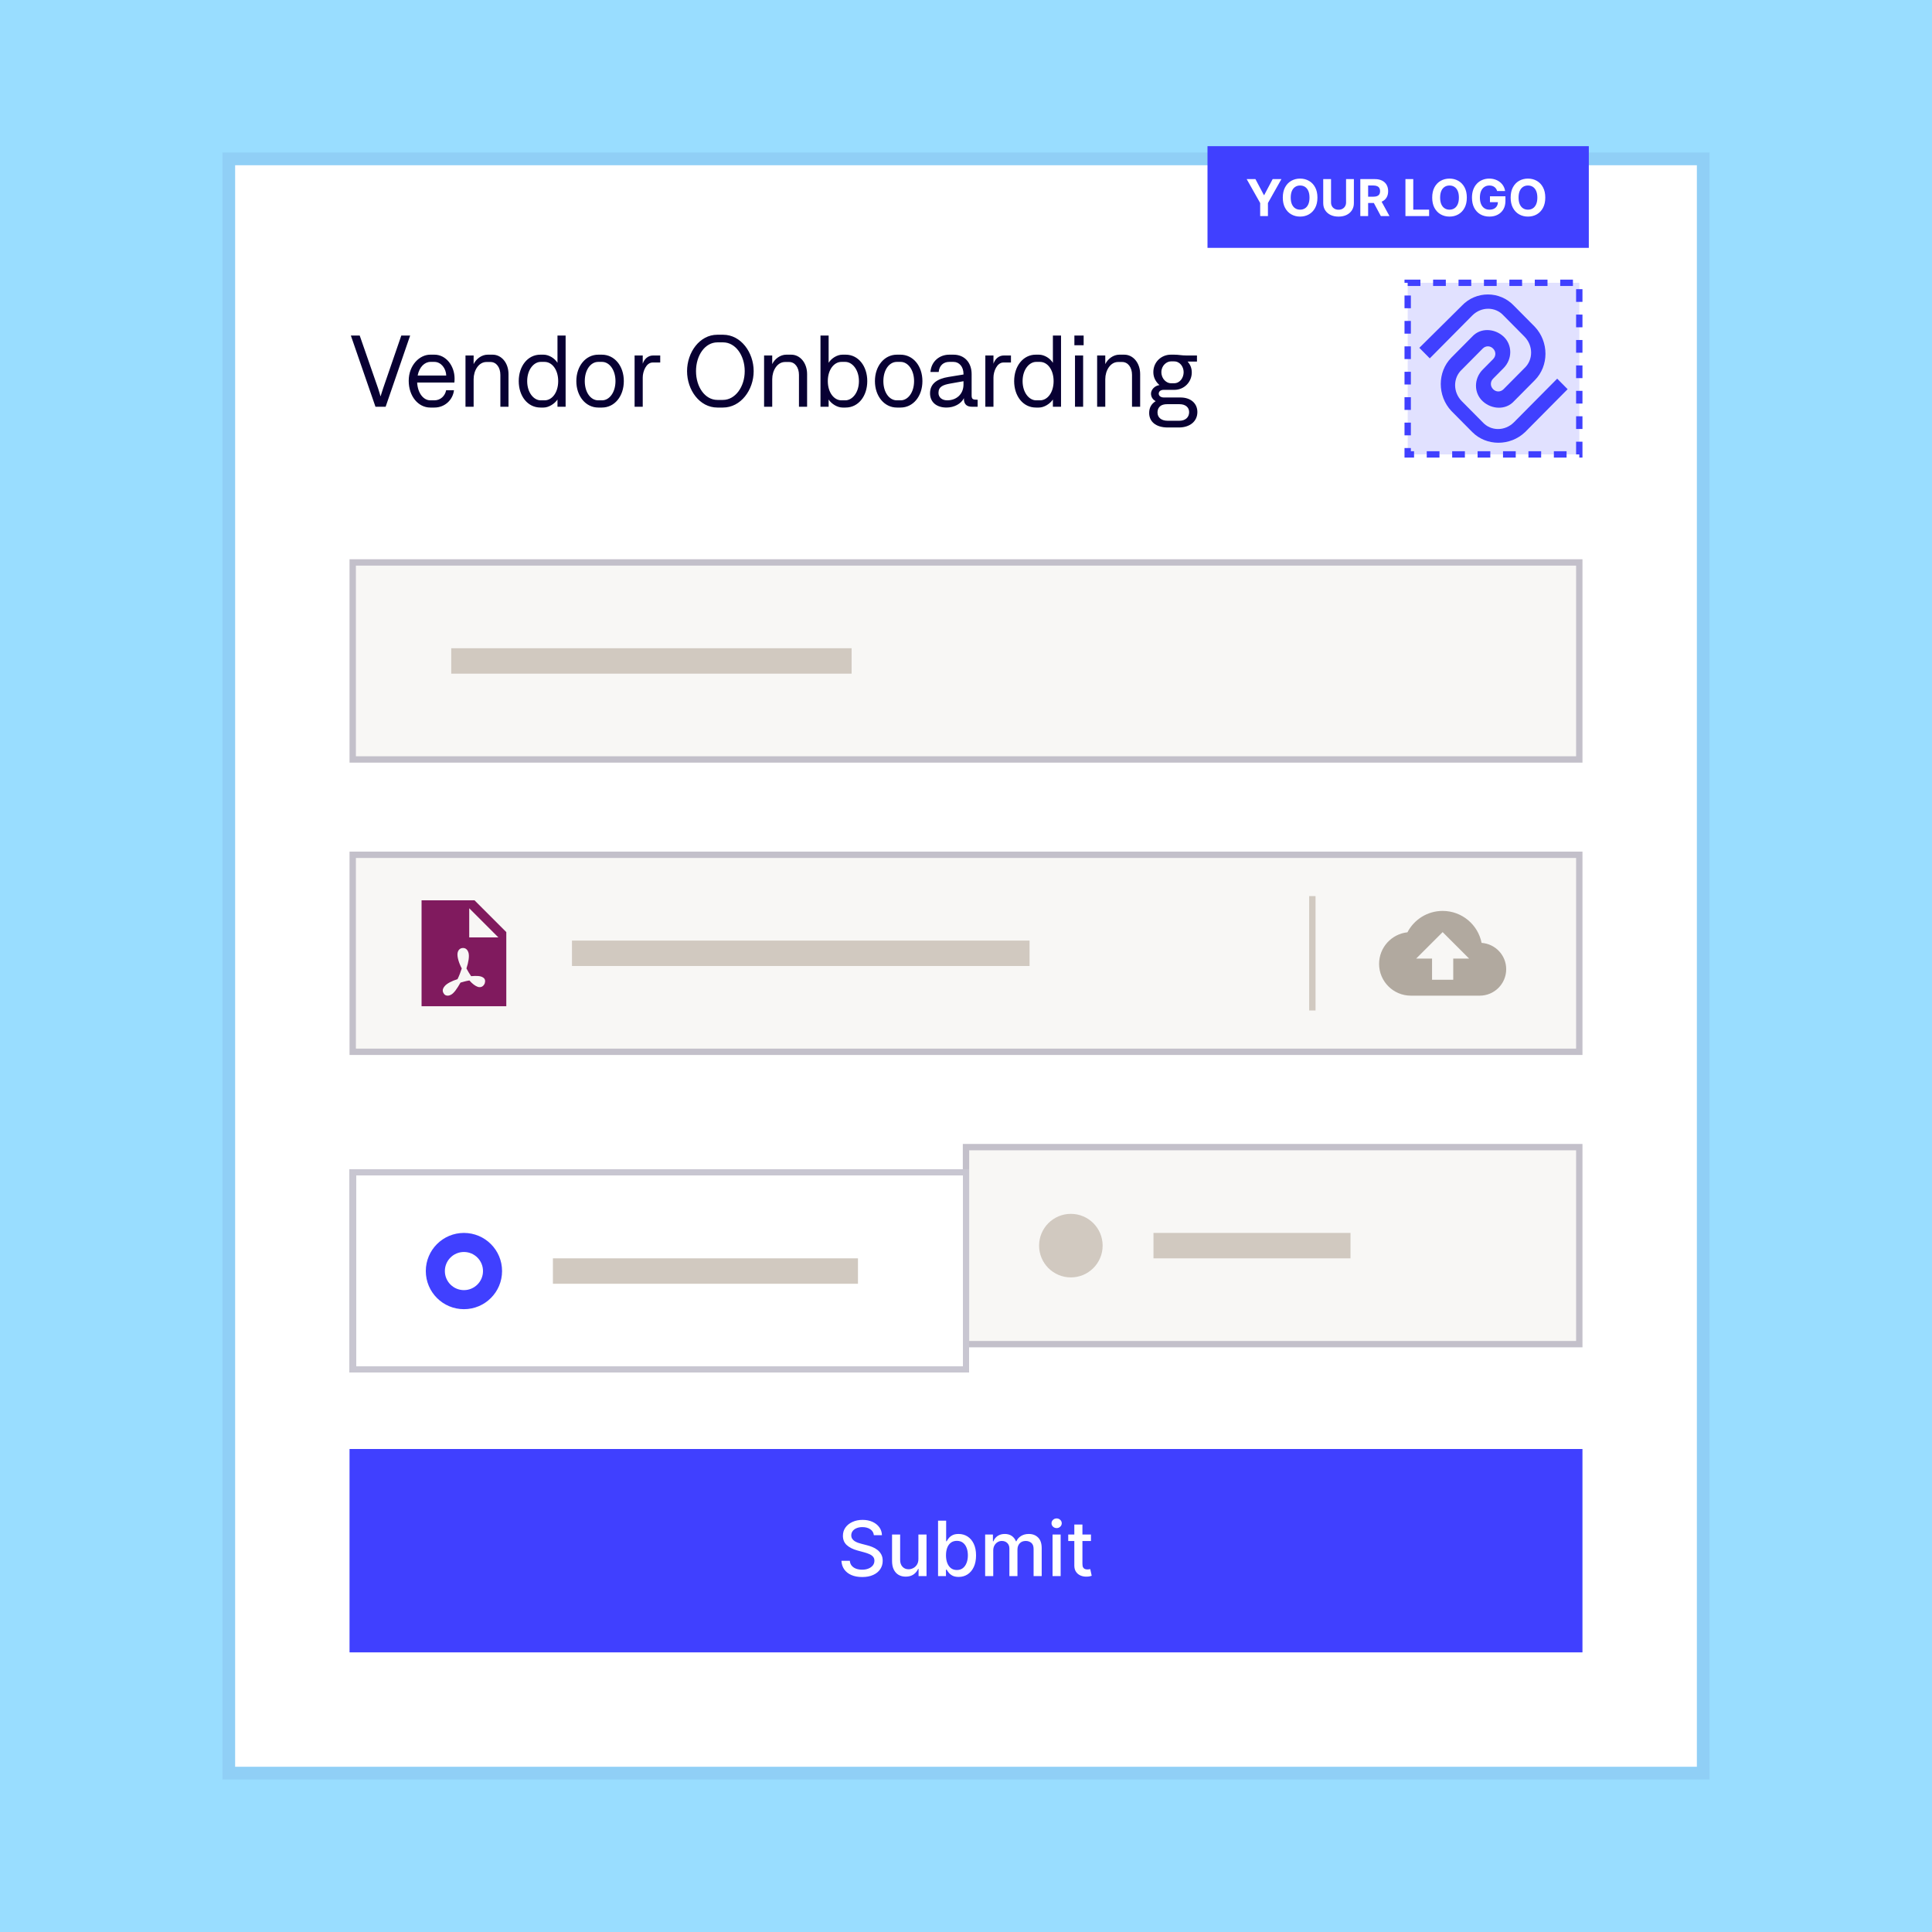 <?xml version="1.0" encoding="UTF-8"?> <svg xmlns="http://www.w3.org/2000/svg" width="304" height="304" viewBox="0 0 304 304" fill="none"><rect width="304" height="304" fill="#99DDFF"></rect><path d="M36 25H268V279H36V25Z" fill="white" stroke="#90CFF6" stroke-width="2"></path><path d="M190 23H250V39H190V23Z" fill="#4040FF"></path><path d="M196.165 28.182H197.543L198.869 30.688H198.926L200.253 28.182H201.631L199.509 31.943V34H198.287V31.943L196.165 28.182ZM207.298 31.091C207.298 31.725 207.177 32.265 206.937 32.71C206.698 33.155 206.372 33.495 205.96 33.73C205.549 33.963 205.086 34.08 204.573 34.08C204.056 34.08 203.592 33.962 203.181 33.727C202.77 33.492 202.445 33.153 202.207 32.707C201.968 32.262 201.849 31.724 201.849 31.091C201.849 30.456 201.968 29.917 202.207 29.472C202.445 29.026 202.77 28.688 203.181 28.454C203.592 28.22 204.056 28.102 204.573 28.102C205.086 28.102 205.549 28.22 205.96 28.454C206.372 28.688 206.698 29.026 206.937 29.472C207.177 29.917 207.298 30.456 207.298 31.091ZM206.05 31.091C206.05 30.68 205.989 30.333 205.866 30.051C205.745 29.769 205.573 29.555 205.352 29.409C205.13 29.263 204.871 29.19 204.573 29.19C204.276 29.19 204.016 29.263 203.795 29.409C203.573 29.555 203.401 29.769 203.278 30.051C203.156 30.333 203.096 30.68 203.096 31.091C203.096 31.502 203.156 31.849 203.278 32.131C203.401 32.413 203.573 32.627 203.795 32.773C204.016 32.919 204.276 32.992 204.573 32.992C204.871 32.992 205.13 32.919 205.352 32.773C205.573 32.627 205.745 32.413 205.866 32.131C205.989 31.849 206.05 31.502 206.05 31.091ZM211.803 28.182H213.033V31.96C213.033 32.385 212.931 32.756 212.729 33.074C212.528 33.392 212.247 33.64 211.885 33.818C211.523 33.994 211.102 34.082 210.621 34.082C210.138 34.082 209.715 33.994 209.354 33.818C208.992 33.64 208.711 33.392 208.51 33.074C208.309 32.756 208.209 32.385 208.209 31.96V28.182H209.439V31.855C209.439 32.077 209.487 32.274 209.584 32.446C209.682 32.618 209.821 32.754 209.999 32.852C210.177 32.951 210.384 33 210.621 33C210.859 33 211.067 32.951 211.243 32.852C211.421 32.754 211.558 32.618 211.655 32.446C211.753 32.274 211.803 32.077 211.803 31.855V28.182ZM214.045 34V28.182H216.34C216.78 28.182 217.155 28.26 217.465 28.418C217.778 28.573 218.015 28.794 218.178 29.079C218.343 29.364 218.425 29.698 218.425 30.082C218.425 30.469 218.342 30.801 218.175 31.079C218.009 31.356 217.767 31.568 217.451 31.716C217.137 31.864 216.756 31.938 216.309 31.938H214.772V30.949H216.11C216.345 30.949 216.54 30.917 216.695 30.852C216.851 30.788 216.966 30.691 217.042 30.562C217.12 30.434 217.158 30.274 217.158 30.082C217.158 29.889 217.12 29.726 217.042 29.594C216.966 29.461 216.85 29.361 216.692 29.293C216.537 29.223 216.341 29.188 216.104 29.188H215.275V34H214.045ZM217.187 31.352L218.633 34H217.275L215.86 31.352H217.187ZM221.146 34V28.182H222.376V32.986H224.871V34H221.146ZM230.805 31.091C230.805 31.725 230.685 32.265 230.445 32.71C230.206 33.155 229.88 33.495 229.467 33.73C229.056 33.963 228.594 34.08 228.081 34.08C227.564 34.08 227.1 33.962 226.689 33.727C226.278 33.492 225.953 33.153 225.714 32.707C225.476 32.262 225.357 31.724 225.357 31.091C225.357 30.456 225.476 29.917 225.714 29.472C225.953 29.026 226.278 28.688 226.689 28.454C227.1 28.22 227.564 28.102 228.081 28.102C228.594 28.102 229.056 28.22 229.467 28.454C229.88 28.688 230.206 29.026 230.445 29.472C230.685 29.917 230.805 30.456 230.805 31.091ZM229.558 31.091C229.558 30.68 229.497 30.333 229.374 30.051C229.252 29.769 229.081 29.555 228.859 29.409C228.638 29.263 228.378 29.19 228.081 29.19C227.784 29.19 227.524 29.263 227.303 29.409C227.081 29.555 226.909 29.769 226.786 30.051C226.664 30.333 226.604 30.68 226.604 31.091C226.604 31.502 226.664 31.849 226.786 32.131C226.909 32.413 227.081 32.627 227.303 32.773C227.524 32.919 227.784 32.992 228.081 32.992C228.378 32.992 228.638 32.919 228.859 32.773C229.081 32.627 229.252 32.413 229.374 32.131C229.497 31.849 229.558 31.502 229.558 31.091ZM235.575 30.062C235.535 29.924 235.479 29.802 235.407 29.696C235.335 29.588 235.247 29.497 235.143 29.423C235.04 29.348 234.923 29.29 234.79 29.25C234.66 29.21 234.515 29.19 234.356 29.19C234.058 29.19 233.797 29.264 233.572 29.412C233.348 29.56 233.174 29.775 233.049 30.057C232.924 30.337 232.862 30.68 232.862 31.085C232.862 31.491 232.923 31.835 233.046 32.119C233.169 32.403 233.344 32.62 233.569 32.77C233.794 32.918 234.06 32.992 234.367 32.992C234.646 32.992 234.883 32.942 235.08 32.844C235.279 32.743 235.431 32.602 235.535 32.42C235.641 32.239 235.694 32.024 235.694 31.776L235.944 31.812H234.444V30.886H236.879V31.619C236.879 32.131 236.771 32.57 236.555 32.938C236.339 33.303 236.041 33.585 235.663 33.784C235.284 33.981 234.85 34.08 234.362 34.08C233.816 34.08 233.337 33.959 232.924 33.719C232.511 33.476 232.189 33.133 231.958 32.688C231.729 32.24 231.614 31.71 231.614 31.097C231.614 30.625 231.683 30.204 231.819 29.835C231.957 29.464 232.15 29.15 232.398 28.892C232.647 28.634 232.935 28.438 233.265 28.304C233.594 28.169 233.951 28.102 234.336 28.102C234.665 28.102 234.972 28.151 235.256 28.247C235.54 28.342 235.792 28.476 236.012 28.651C236.234 28.825 236.415 29.032 236.555 29.273C236.695 29.511 236.785 29.775 236.825 30.062H235.575ZM243.149 31.091C243.149 31.725 243.029 32.265 242.788 32.71C242.55 33.155 242.224 33.495 241.811 33.73C241.4 33.963 240.938 34.08 240.425 34.08C239.908 34.08 239.444 33.962 239.033 33.727C238.622 33.492 238.297 33.153 238.058 32.707C237.82 32.262 237.7 31.724 237.7 31.091C237.7 30.456 237.82 29.917 238.058 29.472C238.297 29.026 238.622 28.688 239.033 28.454C239.444 28.22 239.908 28.102 240.425 28.102C240.938 28.102 241.4 28.22 241.811 28.454C242.224 28.688 242.55 29.026 242.788 29.472C243.029 29.917 243.149 30.456 243.149 31.091ZM241.902 31.091C241.902 30.68 241.84 30.333 241.717 30.051C241.596 29.769 241.425 29.555 241.203 29.409C240.982 29.263 240.722 29.19 240.425 29.19C240.127 29.19 239.868 29.263 239.646 29.409C239.425 29.555 239.252 29.769 239.129 30.051C239.008 30.333 238.947 30.68 238.947 31.091C238.947 31.502 239.008 31.849 239.129 32.131C239.252 32.413 239.425 32.627 239.646 32.773C239.868 32.919 240.127 32.992 240.425 32.992C240.722 32.992 240.982 32.919 241.203 32.773C241.425 32.627 241.596 32.413 241.717 32.131C241.84 31.849 241.902 31.502 241.902 31.091Z" fill="white"></path><rect width="194" height="32" transform="translate(55 228)" fill="#4040FF"></rect><path d="M137.504 241.565C137.458 241.162 137.271 240.849 136.941 240.628C136.612 240.403 136.197 240.291 135.697 240.291C135.339 240.291 135.029 240.348 134.768 240.462C134.507 240.572 134.304 240.726 134.159 240.922C134.017 241.115 133.946 241.335 133.946 241.582C133.946 241.79 133.994 241.969 134.091 242.119C134.19 242.27 134.319 242.396 134.478 242.499C134.64 242.598 134.814 242.682 134.998 242.75C135.183 242.815 135.36 242.869 135.531 242.912L136.383 243.134C136.662 243.202 136.947 243.294 137.24 243.411C137.532 243.527 137.804 243.68 138.054 243.871C138.304 244.061 138.505 244.297 138.659 244.578C138.815 244.859 138.893 245.196 138.893 245.588C138.893 246.082 138.765 246.521 138.51 246.905C138.257 247.288 137.889 247.591 137.406 247.812C136.926 248.034 136.345 248.145 135.663 248.145C135.01 248.145 134.444 248.041 133.967 247.834C133.49 247.626 133.116 247.332 132.846 246.952C132.576 246.568 132.427 246.114 132.399 245.588H133.72C133.745 245.903 133.848 246.166 134.027 246.376C134.208 246.584 134.44 246.739 134.721 246.841C135.005 246.94 135.316 246.99 135.654 246.99C136.027 246.99 136.358 246.932 136.647 246.815C136.94 246.696 137.17 246.531 137.338 246.321C137.505 246.108 137.589 245.859 137.589 245.575C137.589 245.317 137.515 245.105 137.368 244.94C137.223 244.776 137.025 244.639 136.775 244.531C136.528 244.423 136.248 244.328 135.936 244.246L134.904 243.964C134.206 243.774 133.652 243.494 133.243 243.125C132.836 242.756 132.633 242.267 132.633 241.659C132.633 241.156 132.77 240.717 133.042 240.342C133.315 239.967 133.684 239.676 134.15 239.469C134.616 239.259 135.142 239.153 135.727 239.153C136.318 239.153 136.839 239.257 137.291 239.464C137.745 239.672 138.103 239.957 138.365 240.321C138.626 240.682 138.762 241.097 138.774 241.565H137.504ZM144.511 245.286V241.455H145.789V248H144.536V246.866H144.468C144.317 247.216 144.076 247.507 143.744 247.74C143.414 247.97 143.004 248.085 142.512 248.085C142.092 248.085 141.719 247.993 141.396 247.808C141.075 247.621 140.822 247.344 140.637 246.977C140.455 246.611 140.364 246.158 140.364 245.618V241.455H141.638V245.464C141.638 245.911 141.762 246.266 142.009 246.53C142.256 246.794 142.577 246.926 142.972 246.926C143.211 246.926 143.448 246.866 143.684 246.747C143.923 246.628 144.12 246.447 144.276 246.206C144.435 245.964 144.513 245.658 144.511 245.286ZM147.603 248V239.273H148.877V242.516H148.954C149.028 242.379 149.135 242.222 149.274 242.043C149.413 241.864 149.606 241.707 149.853 241.574C150.1 241.438 150.427 241.369 150.833 241.369C151.362 241.369 151.833 241.503 152.248 241.77C152.663 242.037 152.988 242.422 153.224 242.925C153.463 243.428 153.582 244.033 153.582 244.74C153.582 245.447 153.464 246.054 153.228 246.56C152.993 247.062 152.669 247.45 152.257 247.723C151.845 247.993 151.375 248.128 150.846 248.128C150.449 248.128 150.123 248.061 149.87 247.928C149.62 247.794 149.424 247.638 149.282 247.459C149.14 247.28 149.031 247.121 148.954 246.982H148.848V248H147.603ZM148.852 244.727C148.852 245.187 148.919 245.591 149.052 245.938C149.186 246.284 149.379 246.555 149.632 246.751C149.885 246.945 150.194 247.041 150.561 247.041C150.941 247.041 151.26 246.94 151.515 246.739C151.771 246.534 151.964 246.257 152.095 245.908C152.228 245.558 152.295 245.165 152.295 244.727C152.295 244.295 152.23 243.908 152.099 243.564C151.971 243.22 151.778 242.949 151.52 242.75C151.264 242.551 150.944 242.452 150.561 242.452C150.191 242.452 149.879 242.547 149.623 242.737C149.37 242.928 149.179 243.193 149.048 243.534C148.917 243.875 148.852 244.273 148.852 244.727ZM155.013 248V241.455H156.236V242.52H156.317C156.453 242.159 156.676 241.878 156.986 241.676C157.295 241.472 157.666 241.369 158.098 241.369C158.536 241.369 158.902 241.472 159.197 241.676C159.496 241.881 159.716 242.162 159.858 242.52H159.926C160.082 242.17 160.331 241.892 160.672 241.685C161.013 241.474 161.419 241.369 161.891 241.369C162.484 241.369 162.969 241.555 163.344 241.928C163.722 242.3 163.911 242.861 163.911 243.611V248H162.636V243.73C162.636 243.287 162.516 242.966 162.274 242.767C162.033 242.568 161.744 242.469 161.409 242.469C160.994 242.469 160.672 242.597 160.442 242.852C160.212 243.105 160.097 243.43 160.097 243.828V248H158.827V243.649C158.827 243.294 158.716 243.009 158.494 242.793C158.273 242.577 157.984 242.469 157.629 242.469C157.388 242.469 157.165 242.533 156.96 242.661C156.759 242.786 156.595 242.96 156.47 243.185C156.348 243.409 156.287 243.669 156.287 243.964V248H155.013ZM165.618 248V241.455H166.892V248H165.618ZM166.262 240.445C166.04 240.445 165.85 240.371 165.691 240.223C165.534 240.072 165.456 239.893 165.456 239.686C165.456 239.476 165.534 239.297 165.691 239.149C165.85 238.999 166.04 238.923 166.262 238.923C166.483 238.923 166.672 238.999 166.828 239.149C166.988 239.297 167.067 239.476 167.067 239.686C167.067 239.893 166.988 240.072 166.828 240.223C166.672 240.371 166.483 240.445 166.262 240.445ZM171.662 241.455V242.477H168.087V241.455H171.662ZM169.045 239.886H170.32V246.078C170.32 246.325 170.357 246.511 170.43 246.636C170.504 246.759 170.599 246.842 170.716 246.888C170.835 246.93 170.964 246.952 171.104 246.952C171.206 246.952 171.295 246.945 171.372 246.93C171.449 246.916 171.509 246.905 171.551 246.896L171.781 247.949C171.707 247.977 171.602 248.006 171.466 248.034C171.33 248.065 171.159 248.082 170.955 248.085C170.619 248.091 170.307 248.031 170.017 247.906C169.727 247.781 169.493 247.588 169.314 247.327C169.135 247.065 169.045 246.737 169.045 246.342V239.886Z" fill="white"></path><path d="M59.08 64L55.208 52.8H56.6L59.48 61.072C59.688 61.664 59.864 62.336 59.864 62.336H59.896C59.896 62.336 60.088 61.68 60.296 61.072L63.144 52.8H64.536L60.68 64H59.08ZM64.311 59.92C64.311 57.44 66.039 55.808 67.687 55.808H68.359C70.183 55.808 71.527 57.568 71.527 59.568C71.527 59.872 71.511 60.032 71.495 60.192H65.639C65.735 61.904 66.647 62.992 67.719 62.992H68.343C69.351 62.992 70.039 62.256 70.199 61.408H71.431C71.271 62.88 70.023 64.128 68.359 64.128H67.703C65.815 64.128 64.311 62.352 64.311 59.92ZM65.719 59.088H70.215C70.183 57.952 69.383 56.944 68.359 56.944H67.735C66.823 56.944 65.975 57.744 65.719 59.088ZM73.245 64V55.936H74.525V57.296C74.909 56.48 75.789 55.808 76.733 55.808H77.517C78.909 55.808 80.013 57.104 80.013 58.864V64H78.733V58.992C78.733 57.824 78.109 56.96 77.181 56.96H76.541C75.325 56.96 74.525 58.288 74.525 59.664V64H73.245ZM85.048 64.128C83.016 64.128 81.624 62.32 81.624 59.968C81.624 57.6 83.048 55.808 85.016 55.808H85.528C86.376 55.808 87.288 56.384 87.72 57.088V52.8H89V64H87.72V62.864C87.256 63.552 86.328 64.128 85.528 64.128H85.048ZM85.688 62.992C86.872 62.992 87.832 61.76 87.832 59.968C87.832 58.176 86.872 56.944 85.688 56.944H85.08C84.008 56.944 82.952 58.144 82.952 59.968C82.952 61.792 83.992 62.992 85.08 62.992H85.688ZM94.142 64.128C92.158 64.128 90.686 62.336 90.686 59.968C90.686 57.6 92.158 55.808 94.142 55.808H94.702C96.686 55.808 98.158 57.568 98.158 59.968C98.158 62.368 96.686 64.128 94.718 64.128H94.142ZM94.734 62.992C95.886 62.992 96.846 61.744 96.846 59.968C96.846 58.208 95.886 56.944 94.734 56.944H94.126C92.958 56.944 92.014 58.176 92.014 59.968C92.014 61.76 92.958 62.992 94.126 62.992H94.734ZM102.702 57.04C101.678 57.04 101.134 58.448 101.134 59.392V64H99.854V55.936H101.134V57.232C101.39 56.464 101.982 55.936 102.766 55.936H103.886V57.04H102.702ZM112.877 64.128C110.077 64.128 108.109 61.36 108.109 58.4C108.109 55.44 110.093 52.672 112.861 52.672H113.789C116.573 52.672 118.589 55.44 118.589 58.4C118.589 61.376 116.557 64.128 113.757 64.128H112.877ZM113.757 62.928C115.693 62.928 117.181 60.864 117.181 58.4C117.181 55.92 115.725 53.872 113.789 53.872H112.877C110.941 53.872 109.517 55.904 109.517 58.4C109.517 60.896 110.941 62.928 112.877 62.928H113.757ZM120.229 64V55.936H121.509V57.296C121.893 56.48 122.773 55.808 123.717 55.808H124.501C125.893 55.808 126.997 57.104 126.997 58.864V64H125.717V58.992C125.717 57.824 125.093 56.96 124.165 56.96H123.525C122.309 56.96 121.509 58.288 121.509 59.664V64H120.229ZM132.576 64.128C131.76 64.128 130.832 63.552 130.384 62.864V64H129.104V52.8H130.384V57.088C130.816 56.384 131.712 55.808 132.56 55.808H133.072C135.056 55.808 136.464 57.6 136.464 59.968C136.464 62.32 135.072 64.128 133.056 64.128H132.576ZM133.008 62.992C134.096 62.992 135.152 61.792 135.152 59.968C135.152 58.144 134.08 56.944 133.008 56.944H132.4C131.232 56.944 130.256 58.176 130.256 59.968C130.256 61.76 131.232 62.992 132.4 62.992H133.008ZM141.126 64.128C139.142 64.128 137.67 62.336 137.67 59.968C137.67 57.6 139.142 55.808 141.126 55.808H141.686C143.67 55.808 145.142 57.568 145.142 59.968C145.142 62.368 143.67 64.128 141.702 64.128H141.126ZM141.718 62.992C142.87 62.992 143.83 61.744 143.83 59.968C143.83 58.208 142.87 56.944 141.718 56.944H141.11C139.942 56.944 138.998 58.176 138.998 59.968C138.998 61.76 139.942 62.992 141.11 62.992H141.718ZM148.934 64.128C147.35 64.128 146.342 63.264 146.342 61.888C146.342 60.304 147.558 59.584 149.254 59.312L151.606 58.928V58.832C151.606 57.712 150.934 56.944 150.038 56.944H149.366C148.47 56.944 147.798 57.504 147.702 58.528H146.406C146.534 56.848 147.846 55.808 149.366 55.808H150.038C151.766 55.808 152.886 57.056 152.886 58.864V62.224C152.886 62.848 153.11 62.896 153.83 62.896V64H152.934C152.198 64 151.638 63.68 151.67 62.656C151.238 63.536 150.134 64.128 148.934 64.128ZM147.67 61.824C147.67 62.544 148.246 62.992 149.046 62.992C150.47 62.992 151.606 62.048 151.606 60.496V59.984L149.526 60.352C148.39 60.56 147.67 60.832 147.67 61.824ZM157.89 57.04C156.866 57.04 156.322 58.448 156.322 59.392V64H155.042V55.936H156.322V57.232C156.578 56.464 157.17 55.936 157.954 55.936H159.074V57.04H157.89ZM163.001 64.128C160.969 64.128 159.577 62.32 159.577 59.968C159.577 57.6 161.001 55.808 162.969 55.808H163.481C164.329 55.808 165.241 56.384 165.673 57.088V52.8H166.953V64H165.673V62.864C165.209 63.552 164.281 64.128 163.481 64.128H163.001ZM163.641 62.992C164.825 62.992 165.785 61.76 165.785 59.968C165.785 58.176 164.825 56.944 163.641 56.944H163.033C161.961 56.944 160.905 58.144 160.905 59.968C160.905 61.792 161.945 62.992 163.033 62.992H163.641ZM169.151 64V55.936H170.431V64H169.151ZM169.055 52.8H170.511V54.32H169.055V52.8ZM172.635 64V55.936H173.915V57.296C174.299 56.48 175.179 55.808 176.123 55.808H176.907C178.299 55.808 179.403 57.104 179.403 58.864V64H178.123V58.992C178.123 57.824 177.499 56.96 176.571 56.96H175.931C174.715 56.96 173.915 58.288 173.915 59.664V64H172.635ZM183.75 67.264C181.83 67.264 180.822 66.304 180.822 64.992C180.822 64.16 181.142 63.568 181.846 63.12C181.35 62.864 181.11 62.416 181.11 61.936C181.11 61.344 181.654 60.704 182.438 60.592C181.862 60.08 181.478 59.408 181.478 58.56C181.478 56.912 182.79 55.808 184.214 55.808H184.774C185.478 55.808 185.878 55.936 186.71 55.936H188.342V56.896H186.87C187.302 57.376 187.526 57.936 187.526 58.608C187.526 60.08 186.358 61.344 184.774 61.344H183.094C182.614 61.344 182.326 61.6 182.326 61.952C182.326 62.272 182.63 62.544 183.142 62.544H185.75C187.366 62.544 188.406 63.472 188.406 64.832C188.406 66.32 187.206 67.264 185.494 67.264H183.75ZM185.558 66.208C186.486 66.208 187.11 65.696 187.11 64.848C187.11 64.096 186.534 63.6 185.606 63.6H183.654C182.374 63.6 182.134 64.368 182.134 64.912C182.134 65.648 182.678 66.208 183.75 66.208H185.558ZM184.742 60.304C185.67 60.304 186.246 59.44 186.246 58.56C186.246 57.712 185.67 56.864 184.742 56.864H184.23C183.59 56.864 182.742 57.504 182.742 58.56C182.742 59.648 183.59 60.304 184.214 60.304H184.742Z" fill="#080033"></path><rect x="55" y="88" width="194" height="32" fill="#F8F7F5"></rect><rect x="55.5" y="88.5" width="193" height="31" stroke="#464066" stroke-opacity="0.3"></rect><rect x="71" y="102" width="63" height="4" fill="#D1C9C0"></rect><rect x="55" y="134" width="194" height="32" fill="#F8F7F5"></rect><rect x="55.5" y="134.5" width="193" height="31" stroke="#464066" stroke-opacity="0.3"></rect><path d="M74.666 141.667H66.333V158.333H79.666V146.667L74.666 141.667ZM76.269 154.748C76.068 155.222 75.667 155.424 75.2 155.289C74.799 155.154 74.331 154.816 73.863 154.276C73.395 154.343 72.927 154.478 72.46 154.613C71.925 155.559 71.391 156.37 70.856 156.572C70.721 156.64 70.588 156.667 70.454 156.667C70.186 156.667 69.986 156.572 69.852 156.37C69.719 156.167 69.451 155.762 69.986 155.154C70.32 154.748 71.121 154.343 71.99 154.073C72.258 153.532 72.458 152.992 72.659 152.384C72.191 151.506 71.924 150.56 71.99 150.019C72.058 149.477 72.401 149.167 72.86 149.167C73.318 149.167 73.595 149.477 73.729 149.951C73.862 150.492 73.729 151.37 73.395 152.383C73.596 152.789 73.862 153.194 74.13 153.599C74.931 153.532 75.6 153.532 76.001 153.802C76.335 154.005 76.402 154.342 76.269 154.748ZM73.833 147.5V142.917L78.416 147.5H73.833Z" fill="#801A5E"></path><rect x="90" y="148" width="72" height="4" fill="#D1C9C0"></rect><line x1="206.5" y1="141" x2="206.5" y2="159" stroke="#D1C9C0"></line><path d="M233.129 148.363C232.562 145.496 230.034 143.333 227 143.333C224.59 143.333 222.503 144.699 221.46 146.697C218.953 146.967 217 149.088 217 151.667C217 154.428 219.238 156.667 222 156.667H232.833C235.134 156.667 237 154.801 237 152.5C237 150.3 235.29 148.518 233.129 148.363ZM227 146.667L231.167 150.833H228.667V154.167H225.333V150.833H222.833L227 146.667Z" fill="#B1A99F"></path><rect x="151.5" y="180" width="97.5" height="32" fill="#F8F7F5"></rect><rect x="152" y="180.5" width="96.5" height="31" stroke="#464066" stroke-opacity="0.3"></rect><circle cx="168.5" cy="196" r="5" fill="#D1C9C0"></circle><rect x="181.5" y="194" width="31" height="4" fill="#D1C9C0"></rect><g filter="url(#filter0_d_1901_6503)"><rect x="55" y="180" width="97.5" height="32" fill="white" shape-rendering="crispEdges"></rect><rect x="55.5" y="180.5" width="96.5" height="31" stroke="#464066" stroke-opacity="0.3" shape-rendering="crispEdges"></rect><circle cx="73" cy="196" r="6" fill="#4040FF"></circle><circle cx="73" cy="196" r="3" fill="white"></circle><rect x="87" y="194" width="48" height="4" fill="#D1C9C0"></rect></g><rect x="221.5" y="44.5" width="27" height="27" fill="#4040FF" fill-opacity="0.16"></rect><rect x="221.5" y="44.5" width="27" height="27" stroke="#4040FF" stroke-dasharray="2 2"></rect><path d="M230.017 48.108L223.333 54.732L224.975 56.389L231.658 49.647C233.065 48.227 235.294 48.227 236.583 49.647L239.866 52.959C241.273 54.379 241.273 56.626 239.866 57.928L236.583 61.24C236.114 61.714 235.41 61.714 234.941 61.24C234.472 60.766 234.472 60.057 234.941 59.583L236.583 57.926C237.99 56.507 237.99 54.26 236.583 52.958C235.176 51.656 232.948 51.538 231.658 52.958L228.375 56.27C226.147 58.517 226.147 62.303 228.375 64.669L231.658 67.981C233.887 70.228 237.639 70.228 239.984 67.981L246.666 61.239L245.025 59.582L238.224 66.443C236.817 67.863 234.589 67.863 233.3 66.443L230.017 63.131C228.61 61.711 228.61 59.464 230.017 58.162L233.3 54.85C233.769 54.376 234.472 54.376 234.941 54.85C235.41 55.324 235.41 56.033 234.941 56.507L233.3 58.163C231.893 59.583 231.893 61.83 233.3 63.132C234.707 64.434 236.935 64.552 238.224 63.132L241.507 59.82C243.736 57.573 243.736 53.787 241.507 51.421L238.224 48.109C235.996 45.742 232.244 45.742 230.017 48.108Z" fill="#4040FF"></path><defs><filter id="filter0_d_1901_6503" x="49" y="178" width="109.5" height="44" filterUnits="userSpaceOnUse" color-interpolation-filters="sRGB"><feFlood flood-opacity="0" result="BackgroundImageFix"></feFlood><feColorMatrix in="SourceAlpha" type="matrix" values="0 0 0 0 0 0 0 0 0 0 0 0 0 0 0 0 0 0 127 0" result="hardAlpha"></feColorMatrix><feOffset dy="4"></feOffset><feGaussianBlur stdDeviation="3"></feGaussianBlur><feComposite in2="hardAlpha" operator="out"></feComposite><feColorMatrix type="matrix" values="0 0 0 0 0.973 0 0 0 0 0.969 0 0 0 0 0.961 0 0 0 1 0"></feColorMatrix><feBlend mode="normal" in2="BackgroundImageFix" result="effect1_dropShadow_1901_6503"></feBlend><feBlend mode="normal" in="SourceGraphic" in2="effect1_dropShadow_1901_6503" result="shape"></feBlend></filter></defs></svg> 